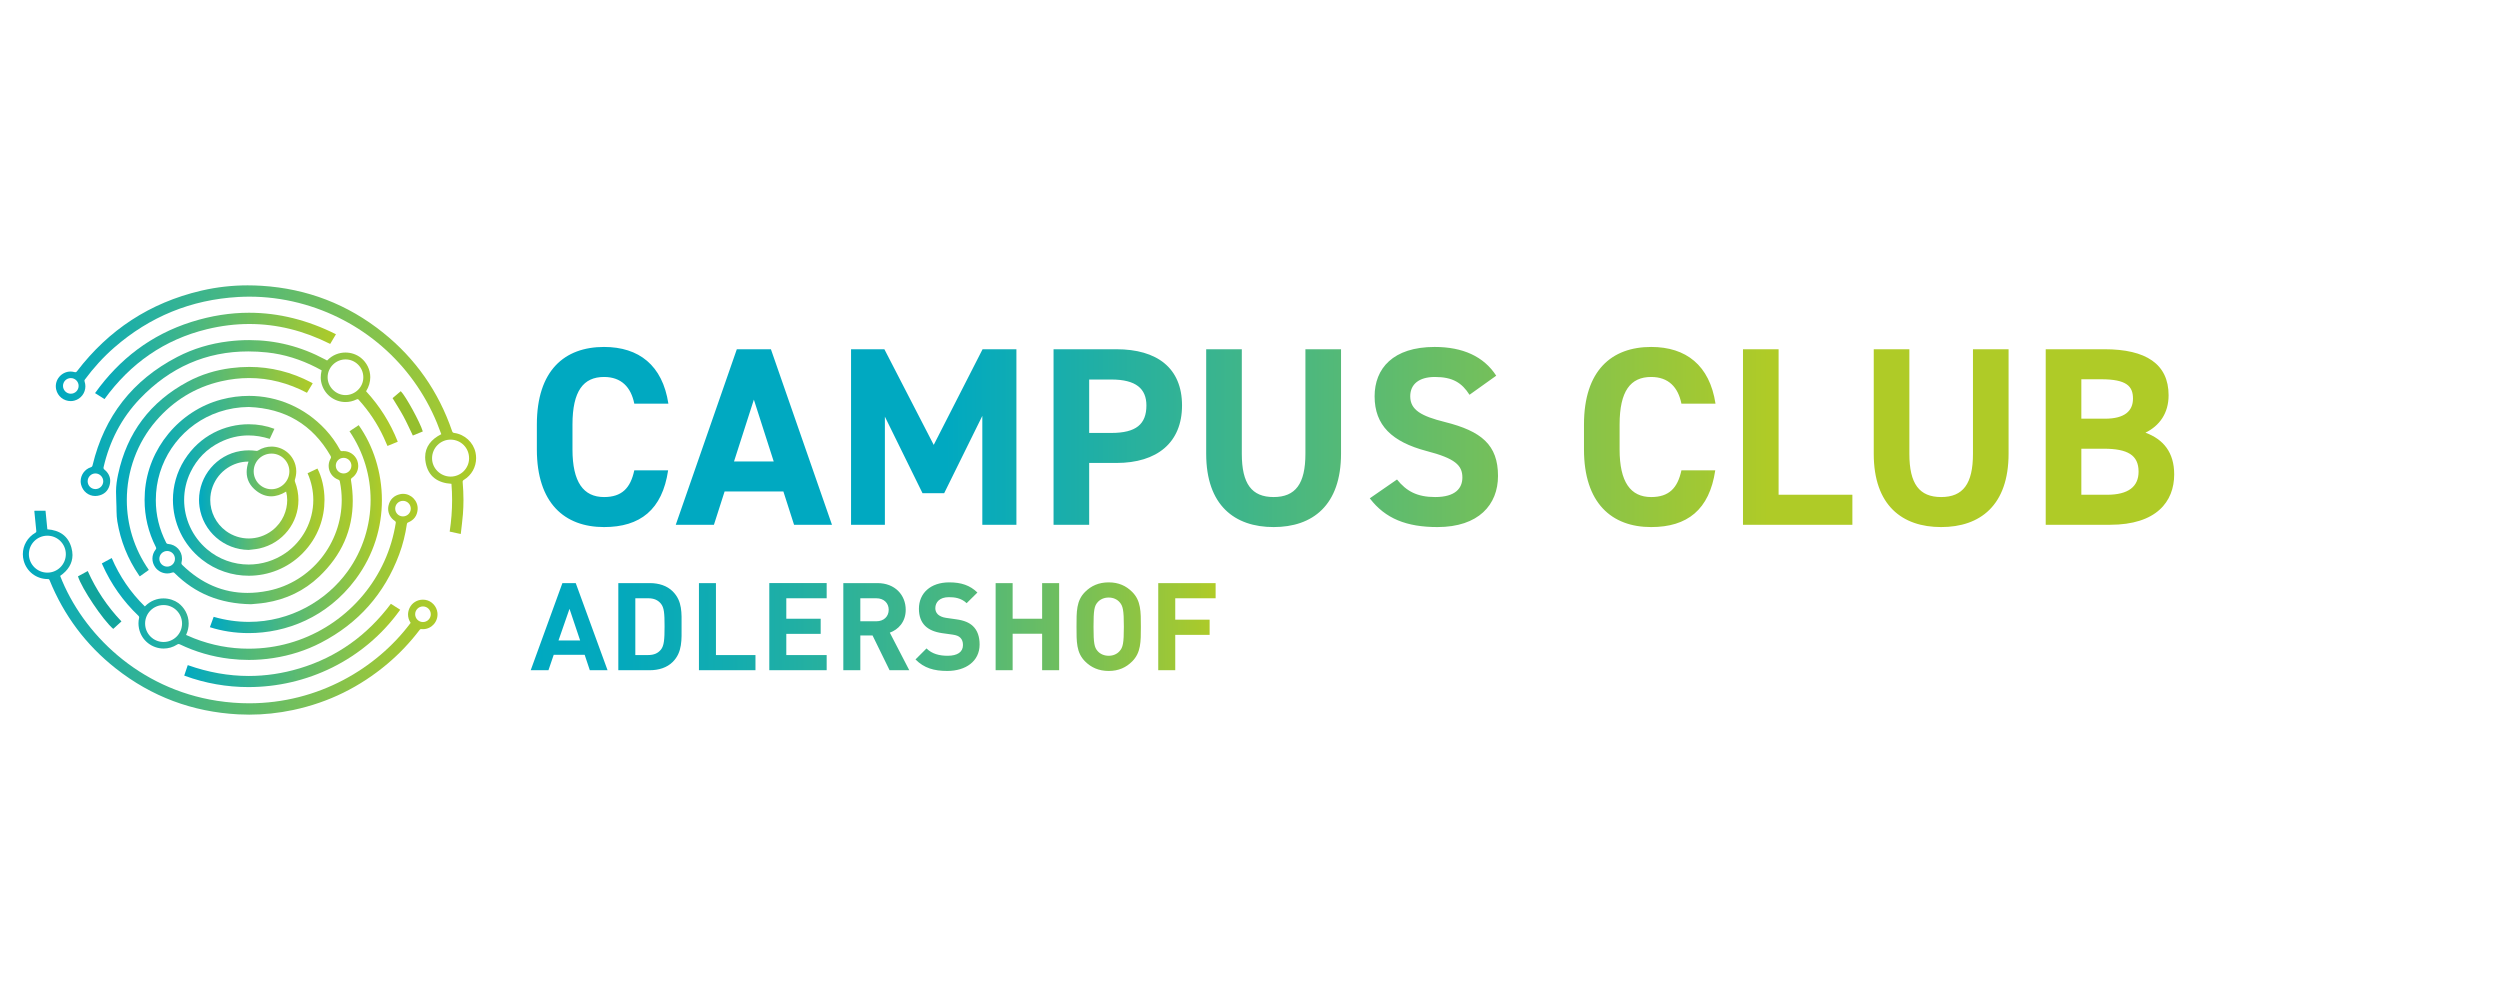 <?xml version="1.0" encoding="UTF-8"?>
<svg xmlns="http://www.w3.org/2000/svg" xmlns:xlink="http://www.w3.org/1999/xlink" id="a" width="750" height="300" viewBox="0 0 750 300">
  <defs>
    <style>.ab{fill:url(#w);}.ab,.ac,.ad,.ae,.af,.ag,.ah,.ai,.aj,.ak,.al,.am,.an,.ao,.ap,.aq{stroke-width:0px;}.ac{fill:url(#c);}.ar{clip-path:url(#j);}.ad{fill:url(#s);}.as{clip-path:url(#t);}.ae{fill:url(#y);}.af{fill:url(#e);}.at{clip-path:url(#z);}.ag{fill:url(#g);}.ah{fill:url(#i);}.au{clip-path:url(#r);}.av{clip-path:url(#p);}.ai{fill:#95bf2d;}.aw{clip-path:url(#d);}.aj{fill:url(#q);}.ax{clip-path:url(#v);}.ay{clip-path:url(#x);}.ak{fill:none;}.az{clip-path:url(#b);}.al{fill:url(#u);}.ba{clip-path:url(#f);}.bb{clip-path:url(#l);}.bc{clip-path:url(#n);}.am{fill:#11a49c;}.an{fill:url(#m);}.ao{fill:url(#aa);}.bd{clip-path:url(#h);}.ap{fill:url(#k);}.aq{fill:url(#o);}</style>
    <clipPath id="b">
      <path class="ak" d="M170.85,182.639l3.193,9.506h-6.496l3.303-9.506ZM168.721,174.93l-9.506,26.134h5.322l1.578-4.625h9.286l1.542,4.625h5.323l-9.544-26.134h-4.001ZM190.597,179.481h3.854c1.762,0,2.936.551,3.817,1.616.954,1.174,1.101,2.826,1.101,6.79s-.147,5.836-1.101,7.011c-.881,1.064-2.055,1.615-3.817,1.615h-3.854v-17.032ZM185.495,174.93v26.134h9.433c2.716,0,5.175-.771,6.901-2.495,2.936-2.937,2.642-6.754,2.642-10.682s.294-7.525-2.642-10.46c-1.726-1.726-4.185-2.497-6.901-2.497h-9.433ZM209.683,174.93v26.134h16.958v-4.551h-11.856v-21.583h-5.102ZM230.788,174.93v26.134h17.215v-4.551h-12.113v-6.35h10.314v-4.552h-10.314v-6.13h12.113v-4.551h-17.215ZM258.097,179.481h4.808c2.239,0,3.708,1.432,3.708,3.451s-1.469,3.451-3.708,3.451h-4.808v-6.902ZM252.995,174.93v26.134h5.102v-10.424h3.67l5.102,10.424h5.909l-5.835-11.269c2.532-.917,4.772-3.193,4.772-6.863,0-4.368-3.158-8.002-8.479-8.002h-10.241ZM312.639,174.93v10.681h-8.846v-10.681h-5.102v26.134h5.102v-10.937h8.846v10.937h5.103v-26.134h-5.103ZM347.472,174.93v26.134h5.102v-10.607h10.314v-4.552h-10.314v-6.424h12.113v-4.551h-17.215ZM275.678,182.639c0,2.202.624,3.89,1.872,5.138,1.175,1.138,2.826,1.836,5.065,2.166l3.157.44c1.211.184,1.799.44,2.313.918.55.514.807,1.284.807,2.202,0,2.092-1.615,3.23-4.625,3.23-2.423,0-4.661-.55-6.313-2.202l-3.304,3.303c2.57,2.607,5.58,3.451,9.543,3.451,5.469,0,9.69-2.863,9.69-7.929,0-2.312-.623-4.221-2.018-5.542-1.101-1.028-2.606-1.689-4.992-2.019l-3.083-.44c-1.065-.147-1.909-.551-2.423-1.028-.551-.514-.77-1.211-.77-1.872,0-1.799,1.321-3.304,4.037-3.304,1.725,0,3.707.221,5.359,1.799l3.23-3.193c-2.239-2.166-4.845-3.046-8.442-3.046-5.653,0-9.103,3.266-9.103,7.928M329.303,195.338c-.991-1.101-1.247-2.312-1.247-7.341s.256-6.239,1.247-7.341c.734-.844,1.909-1.394,3.304-1.394s2.532.55,3.267,1.394c.991,1.102,1.284,2.313,1.284,7.341s-.293,6.24-1.284,7.341c-.735.845-1.872,1.395-3.267,1.395s-2.57-.55-3.304-1.395M325.523,177.573c-2.643,2.643-2.569,5.91-2.569,10.424s-.074,7.782,2.569,10.425c1.835,1.835,4.11,2.863,7.084,2.863s5.212-1.028,7.047-2.863c2.643-2.643,2.606-5.91,2.606-10.425s.037-7.781-2.606-10.424c-1.835-1.835-4.074-2.862-7.047-2.862s-5.249,1.027-7.084,2.862"></path>
    </clipPath>
    <linearGradient id="c" x1="21.947" y1="217.405" x2="22.947" y2="217.405" gradientTransform="translate(-4350.326 44858.606) scale(205.472 -205.472)" gradientUnits="userSpaceOnUse">
      <stop offset="0" stop-color="#00a9c1"></stop>
      <stop offset=".132" stop-color="#04a9bc"></stop>
      <stop offset=".285" stop-color="#12acb0"></stop>
      <stop offset=".448" stop-color="#2ab19c"></stop>
      <stop offset=".619" stop-color="#4ab77f"></stop>
      <stop offset=".794" stop-color="#74bf5a"></stop>
      <stop offset=".973" stop-color="#a6c92e"></stop>
      <stop offset="1" stop-color="#afcb27"></stop>
    </linearGradient>
    <clipPath id="d">
      <path class="ak" d="M624.401,113.778h5.953c7.708,0,9.54,2.137,9.54,5.801,0,3.739-2.518,6.029-8.395,6.029h-7.098v-11.83ZM624.401,134.614h6.716c7.174,0,10.456,1.908,10.456,6.869,0,4.503-3.053,6.945-9.464,6.945h-7.708v-13.814ZM613.716,104.772v52.662h19.309c13.891,0,19.233-6.945,19.233-15.112,0-6.563-3.205-10.532-8.624-12.516,4.198-2.061,6.945-5.801,6.945-11.22,0-9.387-6.792-13.814-19.233-13.814h-17.63ZM591.889,104.772v31.368c0,9.006-2.976,12.975-9.54,12.975s-9.54-3.969-9.54-12.975v-31.368h-10.685v31.368c0,15.494,8.548,21.981,20.225,21.981s20.225-6.487,20.225-22.057v-31.292h-10.685ZM533.58,104.772h-10.685v52.662h32.818v-9.006h-22.133v-43.656ZM514.653,121.105c-1.755-11.525-8.853-17.02-19.309-17.02-11.83,0-20.149,7.022-20.149,23.278v7.48c0,16.104,8.319,23.278,20.149,23.278,10.837,0,17.477-5.19,19.233-17.02h-10.151c-1.145,5.343-3.74,8.014-9.082,8.014-6.182,0-9.464-4.503-9.464-14.272v-7.48c0-10.074,3.282-14.272,9.464-14.272,5.189,0,8.09,3.053,9.082,8.014h10.227ZM448.863,112.71c-3.739-5.801-10.074-8.625-18.469-8.625-12.517,0-18.012,6.488-18.012,14.807,0,8.7,5.189,13.661,15.569,16.409,8.548,2.213,10.762,4.274,10.762,7.937,0,3.206-2.061,5.877-8.167,5.877-5.419,0-8.624-1.755-11.448-5.266l-8.166,5.648c4.655,6.105,11.066,8.624,20.301,8.624,12.364,0,18.165-6.716,18.165-15.341,0-9.311-4.961-13.432-15.952-16.18-7.021-1.755-10.379-3.587-10.379-7.708,0-3.587,2.595-5.801,7.403-5.801,5.342,0,8.09,1.756,10.38,5.343l8.013-5.724ZM391.624,104.772v31.368c0,9.006-2.977,12.975-9.541,12.975s-9.54-3.969-9.54-12.975v-31.368h-10.685v31.368c0,15.494,8.548,21.981,20.225,21.981s20.226-6.487,20.226-22.057v-31.292h-10.685ZM326.751,129.882v-16.028h6.64c7.403,0,10.532,2.748,10.532,7.785,0,5.648-3.129,8.243-10.532,8.243h-6.64ZM334.917,138.888c12.212,0,19.691-6.106,19.691-17.249,0-11.295-7.556-16.867-19.691-16.867h-18.851v52.662h10.685v-18.546h8.166ZM265.312,104.772h-9.998v52.662h10.151v-32.437l11.296,22.973h6.487l11.448-23.202v32.666h10.227v-52.662h-10.15l-14.654,28.697-14.807-28.697ZM226.16,119.884l5.953,18.546h-11.906l5.953-18.546ZM214.178,157.434l3.205-9.998h17.63l3.206,9.998h11.372l-18.317-52.662h-10.227l-18.318,52.662h11.449ZM200.516,121.105c-1.755-11.525-8.853-17.02-19.309-17.02-11.83,0-20.149,7.022-20.149,23.278v7.48c0,16.104,8.319,23.278,20.149,23.278,10.837,0,17.477-5.19,19.233-17.02h-10.151c-1.145,5.343-3.74,8.014-9.082,8.014-6.183,0-9.464-4.503-9.464-14.272v-7.48c0-10.074,3.281-14.272,9.464-14.272,5.189,0,8.09,3.053,9.082,8.014h10.227Z"></path>
    </clipPath>
    <linearGradient id="e" x1="21.949" y1="217.682" x2="24.358" y2="217.682" gradientTransform="translate(-4350.326 44858.606) scale(205.472 -205.472)" gradientUnits="userSpaceOnUse">
      <stop offset=".25" stop-color="#00a9c1"></stop>
      <stop offset=".75" stop-color="#afcb27"></stop>
    </linearGradient>
    <clipPath id="f">
      <path class="ak" d="M47.802,167.644c0-1.295,1.049-2.345,2.344-2.345s2.344,1.05,2.344,2.345-1.049,2.343-2.344,2.343-2.344-1.049-2.344-2.343M100.736,139.694c0-1.295,1.05-2.344,2.344-2.344s2.344,1.049,2.344,2.344-1.049,2.344-2.344,2.344-2.344-1.05-2.344-2.344M54.745,169.55l-.054-.054c-.182-.177-.267-.333-.267-.539,0-.081.013-.169.038-.269.094-.376.139-.75.139-1.116-.002-2.269-1.746-4.212-4.172-4.389-.32-.023-.465-.144-.599-.407-2.053-4.036-3.086-8.277-3.084-12.725,0-.716.028-1.437.081-2.164.829-11.159,8.333-20.795,18.947-24.33,2.866-.955,5.81-1.435,8.853-1.462,10.839.421,19.087,5.191,24.539,14.661.088.154.136.287.137.424,0,.126-.041.257-.129.41-.394.691-.579,1.436-.58,2.169,0,1.767,1.072,3.459,2.872,4.133.303.113.429.265.494.586.376,1.848.557,3.695.558,5.518.003,12.881-9.018,24.587-22.042,27.228-.009.002-.02.004-.03.006-2.13.43-4.198.644-6.207.643h-.003c-7.307,0-13.816-2.824-19.491-8.323M74.689,118.765h0c-2.73,0-5.496.355-8.245,1.081-.03.009-.061.017-.089.024-12.598,3.367-21.983,14.736-22.892,27.732-.056.795-.084,1.585-.084,2.368-.002,4.95,1.107,9.678,3.389,14.17.065.127.096.231.096.328,0,.135-.06.257-.179.407-.638.802-.957,1.753-.958,2.709,0,.905.285,1.815.853,2.608.009.013.018.026.027.037.002.004.005.008.008.011.84,1.141,2.188,1.795,3.563,1.796h.004c.498,0,.999-.086,1.482-.266.006-.002.013-.004.02-.007.104-.037.192-.057.271-.057h.004c.153,0,.275.073.425.222,6.136,6.105,13.554,9.167,22.889,9.341,1.016-.105,2.728-.197,4.412-.465,6.125-.978,11.537-3.538,16.033-7.798,6.781-6.426,10.113-14.042,10.11-22.751,0-1.996-.177-4.051-.527-6.162-.013-.083-.021-.158-.021-.225,0-.202.075-.342.3-.496,1.215-.836,1.888-2.194,1.89-3.603,0-.515-.089-1.037-.273-1.543-.01-.023-.018-.046-.027-.069v-.003c-.657-1.702-2.299-2.831-4.098-2.832h-.003c-.138,0-.275.006-.414.02-.007.001-.014.001-.021.002h-.011c-.038.004-.074.006-.107.006h-.002c-.22,0-.337-.082-.454-.291-.004-.007-.008-.014-.011-.021-1.204-2.223-2.661-4.27-4.377-6.125-.025-.028-.051-.055-.077-.083-6.094-6.543-14.311-10.064-22.904-10.065h-.002Z"></path>
    </clipPath>
    <linearGradient id="g" x1="21.77" y1="217.851" x2="22.77" y2="217.851" gradientTransform="translate(-1351.893 14112.271) scale(64.091 -64.091)" gradientUnits="userSpaceOnUse">
      <stop offset="0" stop-color="#00a9c1"></stop>
      <stop offset="1" stop-color="#afcb27"></stop>
    </linearGradient>
    <clipPath id="h">
      <path class="ak" d="M135.139,142.979c-3.041-.032-5.524-2.515-5.523-5.497,0-.03,0-.058,0-.088.053-3.049,2.528-5.504,5.532-5.505h.076c3.093.042,5.499,2.494,5.499,5.584h0c0,.031,0,.061,0,.092-.001.033-.001.066-.002.1-.099,2.95-2.548,5.313-5.519,5.315h-.003c-.02,0-.04,0-.06,0M18.899,115.769c0-1.295,1.051-2.344,2.345-2.344s2.344,1.049,2.344,2.344-1.049,2.345-2.344,2.345-2.345-1.05-2.345-2.345M74.369,85.605h-.002c-4.64,0-9.242.504-13.789,1.548t-.003.001c-.019.005-.039.009-.058.013-.012.002-.022.005-.034.008-.012.002-.023.005-.035.008-.01.003-.02.005-.031.007,0,0-.002.001-.003.001-.054.013-.107.025-.161.038-.01.002-.02.004-.031.007-15.251,3.598-27.602,11.689-37.114,24.125-.004.005-.007.01-.011.015h0c-.155.199-.287.294-.481.294h-.002c-.071,0-.148-.012-.237-.036-.002,0-.004,0-.005,0h-.002s-.005-.002-.007-.003c-.004,0-.008,0-.011-.002-.005,0-.01-.003-.015-.004-.397-.111-.792-.163-1.179-.163h-.002c-2.649.002-4.853,2.446-4.339,5.216.002.01.004.022.006.034h0c.002.006.003.011.004.016.001.005.001.008.002.013h0s.002.01.003.014c.001.006.003.013.004.019.002.012.004.022.007.033.451,2.091,2.304,3.52,4.344,3.521h.003c.366,0,.738-.046,1.109-.142,2.008-.522,3.316-2.326,3.315-4.292,0-.469-.075-.947-.232-1.419-.031-.094-.048-.177-.048-.256,0-.121.039-.232.134-.358,2.601-3.515,5.52-6.74,8.817-9.611,10.658-9.283,23.049-14.35,37.16-15.156.035-.002.07-.004.106-.007,1.097-.06,2.193-.091,3.286-.091h.003c4.947,0,9.841.622,14.669,1.845.035.009.07.018.106.027h0c.026.008.053.015.079.021.012.003.024.006.035.009,18.741,4.825,33.991,18.092,41.36,35.978.461,1.118.869,2.259,1.298,3.378-3.06,1.53-4.845,3.811-4.845,6.891,0,.53.053,1.082.161,1.658.77,4.111,3.609,6.094,7.732,6.34.132,1.62.196,3.237.196,4.853,0,3.166-.249,6.325-.727,9.482,1.126.245,2.197.477,3.307.717.022-.109.037-.162.044-.217.209-1.896.465-3.788.617-5.688.113-1.415.166-2.831.166-4.247,0-1.792-.085-3.583-.237-5.373-.005-.044-.006-.085-.006-.124,0-.264.09-.418.351-.577,2.333-1.406,3.682-3.874,3.684-6.527.001-.542-.055-1.093-.171-1.644-.646-3.082-3.235-5.488-6.398-5.917-.363-.05-.516-.198-.631-.535-4.058-11.846-10.949-21.731-20.714-29.558-10.636-8.525-22.802-13.189-36.415-14.05-.026-.002-.052-.003-.078-.005-1.354-.084-2.705-.127-4.053-.127h0Z"></path>
    </clipPath>
    <linearGradient id="i" x1="21.897" y1="217.642" x2="22.897" y2="217.642" gradientTransform="translate(-2744.204 27565.34) scale(126.09 -126.09)" gradientUnits="userSpaceOnUse">
      <stop offset="0" stop-color="#00a9c1"></stop>
      <stop offset="1" stop-color="#afcb27"></stop>
    </linearGradient>
    <clipPath id="j">
      <path class="ak" d="M124.548,184.271c0-1.294,1.049-2.344,2.343-2.344s2.345,1.05,2.345,2.344-1.05,2.345-2.345,2.345-2.343-1.05-2.343-2.345M8.666,166.249c0-3.061,2.482-5.542,5.542-5.542s5.543,2.481,5.543,5.542-2.482,5.542-5.543,5.542-5.542-2.481-5.542-5.542M13.038,153.214h-1.566c-.315,0-.629.001-.943.001-.066,0-.133.02-.217.033,0,.057-.002.105-.002.15,0,.027.001.051.003.075.188,1.941.367,3.883.576,5.821.005.042.007.081.007.116,0,.195-.073.297-.266.41-2.393,1.384-3.777,3.834-3.777,6.439,0,.645.084,1.298.259,1.948,0,.004.002.007.003.012.884,3.268,3.801,5.499,7.213,5.5h.023c.276,0,.407.068.517.333t.002.004s0,.003.002.005c4.299,10.557,10.894,19.411,19.845,26.463,10.758,8.477,23.02,13.045,36.695,13.78.017,0,.035.003.052.004,1.106.058,2.208.087,3.31.087h.004c4.406,0,8.782-.467,13.117-1.384.056-.012.112-.024.167-.036,10.528-2.255,19.898-6.874,28.132-13.801,3.607-3.034,6.829-6.438,9.684-10.189.119-.156.222-.262.432-.263h.002c.022,0,.045,0,.07.003.003,0,.007,0,.011,0,.166.019.33.028.493.028h.003c2.549,0,4.591-2.233,4.343-4.864-.002-.015-.003-.029-.005-.044,0-.01,0-.019-.002-.029-.214-1.935-1.73-3.552-3.616-3.854-.008-.002-.016-.003-.024-.004-.239-.037-.477-.056-.713-.056h-.003c-1.717,0-3.299.961-4.016,2.521,0,0-.002.003-.003.005-.001.004-.002.006-.003.009-.004.007-.008.015-.011.023-.001.002-.002.004-.003.007-.004.007-.007.015-.01.023,0,0,0,.002-.002.003,0,.005-.004.01-.007.017-.272.631-.408,1.254-.407,1.866,0,.852.264,1.683.783,2.486-.01.016-.021.03-.033.045-.005.007-.012.016-.017.024-.011.014-.022.028-.032.043-.008.011-.016.02-.024.03-10.111,13.479-27.575,23.986-48.335,23.986h-.003c-3.118,0-6.313-.237-9.566-.737-.024-.003-.048-.007-.072-.011-23.46-3.63-40.316-20.131-47.063-37.471,2.345-1.632,3.697-3.71,3.699-6.247,0-.711-.105-1.457-.324-2.24-.98-3.498-3.539-5.231-7.217-5.487-.184-1.872-.37-3.758-.55-5.584h-.615"></path>
    </clipPath>
    <linearGradient id="k" x1="21.895" y1="217.593" x2="22.895" y2="217.593" gradientTransform="translate(-2716.871 27252.308) scale(124.4 -124.4)" gradientUnits="userSpaceOnUse">
      <stop offset="0" stop-color="#00a9c1"></stop>
      <stop offset="1" stop-color="#afcb27"></stop>
    </linearGradient>
    <clipPath id="l">
      <path class="ak" d="M43.533,187.055c0-3.06,2.481-5.541,5.542-5.541s5.542,2.481,5.542,5.541-2.482,5.542-5.542,5.542-5.542-2.481-5.542-5.542M118.561,152.579v-.008c.003-1.293,1.037-2.317,2.339-2.318h.01c1.283.004,2.322,1.054,2.321,2.345v.009c-.005,1.284-1.05,2.313-2.35,2.314h-.007c-1.296-.002-2.311-1.032-2.313-2.342M120.943,148.151c-.286,0-.577.03-.869.092-.005,0-.01.003-.016.004-1.866.408-3.078,1.563-3.506,3.438-.073.321-.108.642-.108.959.002,1.447.744,2.806,2.017,3.641.208.137.279.274.279.459,0,.051-.005.107-.015.166-.644,4.011-1.785,7.872-3.473,11.568-6.729,14.747-21.047,24.871-37.401,26.015-.028.002-.056.004-.083.006-1.066.073-2.126.109-3.182.109h-.003c-5.574,0-10.992-1.017-16.252-3.062-.009-.004-.018-.007-.027-.011-.049-.019-.097-.038-.145-.057-.785-.308-1.553-.658-2.33-.99.546-1.205.778-2.363.778-3.442,0-2.705-1.457-4.91-3.058-6.098-.011-.008-.021-.016-.032-.024-.003-.002-.005-.004-.008-.005h0s-.007-.006-.01-.008c-1.146-.832-2.748-1.389-4.457-1.389h-.002c-1.865,0-3.859.663-5.527,2.357-.002.002-.005.004-.008.007-.011.012-.023.024-.034.036-.004.004-.008.008-.012.012-4.271-4.177-7.576-9.017-9.941-14.518-1.015.55-1.967,1.066-2.957,1.602.07.168.119.3.177.428,2.588,5.804,6.185,10.898,10.782,15.283.158.151.229.287.229.462,0,.062-.009.129-.026.203-.122.537-.181,1.078-.181,1.619,0,.499.051,1,.151,1.495.003.013.005.026.008.039.003.013.004.024.007.037,0,0,.001.001.001.002,0,.002,0,.006.002.01.002.006.003.012.004.02.791,3.651,3.991,5.945,7.372,5.946h.004c1.373,0,2.777-.379,4.061-1.2.008-.005.016-.011.024-.015.002-.002.003-.003.004-.004.002,0,.004-.002.006-.003,0,0,0,0,.002,0,.002,0,.004-.003.007-.005.003-.002.006-.003.009-.005.002,0,.003-.002.004-.003.137-.084.257-.126.381-.127h.004c.097,0,.198.025.312.078.002,0,.004,0,.007.002h0c.005.003.01.006.014.007.003.002.007.003.009.005,4.741,2.273,9.721,3.716,14.943,4.339.028.003.056.006.083.01h.008c1.901.223,3.8.336,5.696.336h.004c2.426,0,4.849-.184,7.268-.554.015-.002.032-.004.047-.007,5.021-.772,9.819-2.278,14.331-4.62,11.2-5.815,19.02-14.642,23.438-26.466,1.101-2.945,1.851-5.987,2.311-9.098.035-.233.099-.386.362-.494,1.744-.707,2.721-2.004,2.867-3.889,0-.009.001-.018.002-.027v-.021s0-.004,0-.005c.163-2.515-1.935-4.643-4.35-4.644h-.003Z"></path>
    </clipPath>
    <linearGradient id="m" x1="21.853" y1="217.615" x2="22.853" y2="217.615" gradientTransform="translate(-2039.945 20791.031) scale(94.745 -94.745)" gradientUnits="userSpaceOnUse">
      <stop offset="0" stop-color="#00a9c1"></stop>
      <stop offset="1" stop-color="#afcb27"></stop>
    </linearGradient>
    <clipPath id="n">
      <path class="ak" d="M26.298,144.392v-.008c0-1.289,1.044-2.349,2.32-2.354h.013c1.267,0,2.337,1.07,2.342,2.342v.008c0,1.285-1.049,2.339-2.335,2.343h-.012c-1.294,0-2.324-1.031-2.328-2.331M103.533,118.527c-2.838-.062-5.245-2.467-5.244-5.345v-.017c.011-2.929,2.44-5.34,5.376-5.341h.022c2.928.011,5.307,2.413,5.307,5.358v.052c0,2.958-2.507,5.293-5.345,5.294h-.003c-.038,0-.076,0-.113,0M74.748,102.027h0c-2.033,0-4.09.125-6.169.376-.033.003-.066.008-.099.011-5.374.657-10.516,2.178-15.322,4.677-13.385,6.96-21.856,17.795-25.382,32.473-.08.334-.191.507-.547.622-1.832.585-3.036,2.339-3.033,4.179,0,.331.039.665.121.995.001.004.002.008.003.012.516,2.06,2.249,3.427,4.245,3.428h.003c.242,0,.489-.02.737-.062,1.87-.313,3.111-1.415,3.586-3.225.113-.432.169-.85.168-1.253,0-1.301-.589-2.443-1.714-3.363-.211-.173-.297-.323-.297-.524,0-.074.012-.155.033-.248,1.808-7.782,5.337-14.686,10.854-20.463,9.084-9.513,19.975-14.234,32.548-14.234h.003c1.858,0,3.751.103,5.682.309,5.144.548,10.018,2.116,14.634,4.46.574.29,1.136.604,1.688.898-.181.823-.269,1.528-.269,2.176,0,.45.042.873.126,1.289.741,3.678,3.89,6.051,7.301,6.052h.003c1.108,0,2.244-.252,3.334-.789.005-.003.011-.005.016-.008.105-.052.189-.078.266-.079h.004c.112,0,.206.059.318.179,0,0,.002.002.002.003.004.004.009.009.013.013,3.069,3.388,5.586,7.142,7.507,11.291.39.843.749,1.7,1.13,2.565.52-.213,1.028-.419,1.535-.628.516-.213,1.031-.429,1.551-.646-2.237-5.674-5.41-10.699-9.504-15.132.874-1.399,1.26-2.845,1.259-4.221-.002-2.293-1.077-4.393-2.759-5.765-.005-.005-.01-.008-.015-.013-.007-.006-.014-.011-.021-.017-.008-.005-.015-.011-.021-.017-1.283-1.023-2.933-1.587-4.626-1.587h-.004c-1.922,0-3.898.728-5.448,2.333,0,.002-.004.005-.006.007,0,0-.002.002-.003.003-.008.007-.015.015-.022.023-.008.008-.016.017-.024.025-.132-.07-.268-.141-.404-.215-.085-.046-.17-.092-.255-.138-7.207-3.863-14.787-5.772-22.722-5.772h-.003Z"></path>
    </clipPath>
    <linearGradient id="o" x1="21.854" y1="217.598" x2="22.854" y2="217.598" gradientTransform="translate(-2054.799 20825.61) scale(95.13 -95.13)" gradientUnits="userSpaceOnUse">
      <stop offset="0" stop-color="#00a9c1"></stop>
      <stop offset="1" stop-color="#afcb27"></stop>
    </linearGradient>
    <clipPath id="p">
      <path class="ak" d="M74.75,110.079h0c-1.798,0-3.616.119-5.456.355-.022.003-.043.006-.064.008-4.555.593-8.895,1.917-12.938,4.09-11.228,6.035-18.202,15.299-20.859,27.778-.353,1.663-.621,3.347-.622,5.056,0,.121.002.244.004.365.021.905.017,1.811.07,2.714.118,2-.015,4.011.317,6.005.973,5.863,3.137,11.24,6.487,16.143.076.11.161.214.246.325.931-.666,1.822-1.303,2.712-1.938-4.481-6.426-6.602-13.745-6.601-20.956,0-8.668,3.07-17.182,8.796-23.804,5.209-6.022,11.681-10.028,19.444-11.819,2.866-.66,5.692-.988,8.477-.988h.003c5.956,0,11.73,1.497,17.321,4.427.572-.941,1.142-1.876,1.716-2.819-.061-.063-.078-.089-.101-.102-.098-.057-.197-.11-.297-.163-.015-.008-.031-.015-.046-.023-5.923-3.113-12.128-4.653-18.606-4.654h-.002Z"></path>
    </clipPath>
    <linearGradient id="q" x1="21.748" y1="217.898" x2="22.748" y2="217.898" gradientTransform="translate(-1248.132 12995.646) scale(58.991 -58.991)" gradientUnits="userSpaceOnUse">
      <stop offset="0" stop-color="#00a9c1"></stop>
      <stop offset="1" stop-color="#afcb27"></stop>
    </linearGradient>
    <clipPath id="r">
      <path class="ak" d="M104.851,129.383c4.32,6.376,6.328,13.537,6.33,20.559.002,7.668-2.39,15.172-6.776,21.309-.021.029-.042.058-.062.087-6.379,8.867-17.243,15.226-29.693,15.226h-.003c-3.415,0-6.952-.479-10.547-1.516-.377,1.034-.756,2.07-1.135,3.108,3.559,1.147,7.513,1.774,11.624,1.774h.003c11.179,0,23.5-4.645,32.068-16.112.002-.003.004-.005.006-.008.015-.02.03-.041.045-.062,5.481-7.365,7.861-15.694,7.86-23.693,0-8.35-2.595-16.343-6.964-22.508-.911.607-1.823,1.215-2.756,1.836"></path>
    </clipPath>
    <linearGradient id="s" x1="21.708" y1="217.975" x2="22.708" y2="217.975" gradientTransform="translate(-1057.292 11407.561) scale(51.606 -51.606)" gradientUnits="userSpaceOnUse">
      <stop offset="0" stop-color="#00a9c1"></stop>
      <stop offset="1" stop-color="#afcb27"></stop>
    </linearGradient>
    <clipPath id="t">
      <path class="ak" d="M74.754,93.824h0c-5.657,0-11.385.894-17.178,2.71-.023.007-.043.013-.067.02h0c-.023.009-.045.016-.068.023-12.029,3.799-21.583,11.077-28.925,21.353.987.626,1.903,1.205,2.834,1.795,7.771-10.696,17.922-17.857,30.754-20.971,4.294-1.042,8.529-1.556,12.711-1.556h.002c8.252,0,16.28,2.002,24.073,5.899.012.006.026.012.038.019.041.02.081.041.122.061.068-.107.13-.199.187-.294.503-.847,1.005-1.695,1.549-2.612-8.506-4.262-17.183-6.447-26.029-6.447h-.002Z"></path>
    </clipPath>
    <linearGradient id="u" x1="21.799" y1="217.538" x2="22.799" y2="217.538" gradientTransform="translate(-1546.923 15828.299) scale(72.27 -72.27)" gradientUnits="userSpaceOnUse">
      <stop offset="0" stop-color="#00a9c1"></stop>
      <stop offset="1" stop-color="#afcb27"></stop>
    </linearGradient>
    <clipPath id="v">
      <path class="ak" d="M89.879,200.505c-.011.003-.02.007-.031.009-5.081,1.527-10.148,2.276-15.2,2.277h-.004c-6.116,0-12.21-1.099-18.279-3.244-.012-.005-.025-.009-.037-.014-.358,1.059-.707,2.092-1.062,3.146.048.018.095.035.144.053,6.18,2.275,12.672,3.391,19.152,3.391h.003c17.321-.003,34.547-7.976,45.412-23.087.011-.015.022-.029.033-.045.016-.023.034-.047.05-.07-.462-.296-.923-.591-1.386-.885-.471-.301-.945-.6-1.414-.898-7.071,9.411-16.124,15.979-27.381,19.367"></path>
    </clipPath>
    <linearGradient id="w" x1="21.773" y1="217.555" x2="22.773" y2="217.555" gradientTransform="translate(-1355.503 14290.024) scale(64.795 -64.795)" gradientUnits="userSpaceOnUse">
      <stop offset="0" stop-color="#00a9c1"></stop>
      <stop offset="1" stop-color="#afcb27"></stop>
    </linearGradient>
    <clipPath id="x">
      <path class="ak" d="M74.647,127.273h-.003c-7.132.001-14.649,3.337-19.275,10.649-.012.02-.026.042-.04.063-.012.021-.025.041-.038.062-2.304,3.689-3.412,7.818-3.412,11.913,0,6.768,3.028,13.447,8.693,17.904,4.138,3.255,9.109,4.856,14.058,4.856h.004c5.842,0,11.653-2.232,16.018-6.604,0,0,.002,0,.002,0,.006-.007.01-.011.017-.018.007-.007.015-.015.022-.022.007-.007.015-.014.022-.022.009-.01.018-.018.027-.028,4.799-4.86,6.605-10.764,6.608-16.055,0-3.591-.827-6.9-2.116-9.409-.988.47-1.975.939-2.961,1.409,1.173,2.655,1.717,5.372,1.718,8.012.003,6.403-3.182,12.358-8.305,15.91-.008.005-.014.009-.02.014-3.34,2.309-7.208,3.452-11.06,3.452h-.003c-4.469,0-8.914-1.538-12.488-4.575-.015-.013-.03-.026-.044-.038-4.438-3.795-6.827-9.234-6.831-14.762,0-2.834.623-5.691,1.92-8.363,1.931-3.975,4.871-6.986,8.832-8.948,2.787-1.382,5.632-2.046,8.527-2.046h.004c2.107,0,4.241.352,6.399,1.034.469-1.004.933-1.997,1.408-3.014-2.392-.904-5.009-1.373-7.682-1.373h0Z"></path>
    </clipPath>
    <linearGradient id="y" x1="21.665" y1="217.876" x2="22.665" y2="217.876" gradientTransform="translate(-933.242 10057.046) scale(45.471 -45.471)" gradientUnits="userSpaceOnUse">
      <stop offset="0" stop-color="#00a9c1"></stop>
      <stop offset="1" stop-color="#afcb27"></stop>
    </linearGradient>
    <clipPath id="z">
      <path class="ak" d="M67.866,159.353c-.026-.02-.054-.04-.081-.06-3.018-2.217-4.709-5.706-4.71-9.299,0-1.32.227-2.652.7-3.941,1.823-4.967,6.458-7.571,10.608-7.572h.004c.056,0,.112,0,.168.001-.362,1.087-.554,2.135-.554,3.13,0,2.18.918,4.112,2.953,5.675,1.43,1.098,2.906,1.608,4.402,1.608h.002c1.467,0,2.951-.49,4.428-1.391.009-.006.019-.012.03-.019.007-.004.015-.009.024-.014.211.776.325,1.64.325,2.55.002,3.056-1.281,6.628-4.481,9.1-.01.008-.02.015-.029.022-.011.009-.024.018-.036.028-2.072,1.578-4.535,2.369-6.998,2.369h-.003c-2.365,0-4.729-.728-6.752-2.187M76.108,141.415v-.009c.003-2.971,2.373-5.328,5.359-5.329h.01c2.928.005,5.333,2.411,5.334,5.336v.009c-.005,2.924-2.439,5.346-5.371,5.347h-.02c-2.928-.01-5.309-2.412-5.312-5.354M81.44,133.977h0c-1.347,0-2.728.368-3.999,1.16-.003,0-.007.003-.01.005-.002.002-.004.003-.006.004-.117.07-.271.125-.408.127h-.011c-.02,0-.04,0-.058-.003-.002,0-.005,0-.007,0-.024-.003-.047-.006-.072-.01-.74-.103-1.48-.155-2.219-.156h-.004c-.825,0-1.651.066-2.478.2-7.226,1.166-12.462,7.527-12.461,14.684,0,.673.047,1.353.142,2.036,1.031,7.382,7.323,12.873,14.767,12.958,1.062-.141,2.143-.2,3.185-.434,7.118-1.595,11.725-7.762,11.729-14.526,0-1.83-.335-3.703-1.049-5.541-.034-.087-.049-.19-.049-.294,0-.104.015-.21.043-.3.261-.828.404-1.661.403-2.498,0-.611-.078-1.224-.243-1.839-.003-.012-.006-.024-.01-.037,0,0,0-.003-.002-.006-.94-3.437-3.968-5.528-7.18-5.529h-.002Z"></path>
    </clipPath>
    <linearGradient id="aa" x1="21.474" y1="217.921" x2="22.475" y2="217.921" gradientTransform="translate(-580.713 6648.383) scale(29.822 -29.822)" gradientUnits="userSpaceOnUse">
      <stop offset="0" stop-color="#00a9c1"></stop>
      <stop offset="1" stop-color="#afcb27"></stop>
    </linearGradient>
  </defs>
  <g class="az">
    <rect class="ac" x="159.215" y="174.711" width="205.472" height="26.574"></rect>
  </g>
  <g class="aw">
    <rect class="af" x="159.619" y="101.845" width="494.962" height="58.349"></rect>
  </g>
  <g class="ba">
    <rect class="ag" x="43.377" y="118.765" width="64.093" height="62.504"></rect>
  </g>
  <g class="bd">
    <rect class="ah" x="16.302" y="85.605" width="126.529" height="74.589"></rect>
  </g>
  <g class="ar">
    <rect class="ap" x="6.853" y="153.214" width="124.627" height="61.181"></rect>
  </g>
  <g class="bb">
    <rect class="an" x="30.56" y="148.151" width="94.899" height="49.825"></rect>
  </g>
  <g class="bc">
    <rect class="aq" x="24.192" y="102.027" width="95.134" height="46.773"></rect>
  </g>
  <g class="av">
    <rect class="aj" x="34.81" y="110.079" width="58.992" height="62.839"></rect>
  </g>
  <g class="au">
    <rect class="ad" x="62.965" y="127.547" width="51.607" height="62.383"></rect>
  </g>
  <g class="as">
    <rect class="al" x="28.515" y="93.824" width="72.27" height="25.901"></rect>
  </g>
  <g class="ax">
    <rect class="ab" x="55.266" y="181.138" width="64.794" height="24.985"></rect>
  </g>
  <path class="am" d="M26.322,171.313c-1.013.549-1.974,1.069-2.927,1.586,1.092,3.602,7.524,13.176,10.576,15.766.813-.739,1.625-1.478,2.464-2.242-4.233-4.45-7.601-9.477-10.113-15.11"></path>
  <path class="ai" d="M120.232,117.359c-.837.706-1.677,1.413-2.463,2.075,1.109,1.842,2.264,3.618,3.271,5.476,1.01,1.866,1.872,3.813,2.812,5.75.974-.401,1.984-.817,2.99-1.231-.772-2.66-5.168-10.688-6.61-12.07"></path>
  <g class="ay">
    <rect class="ae" x="51.878" y="127.273" width="45.473" height="45.447"></rect>
  </g>
  <g class="at">
    <rect class="ao" x="59.705" y="133.977" width="29.825" height="31.004"></rect>
  </g>
</svg>
